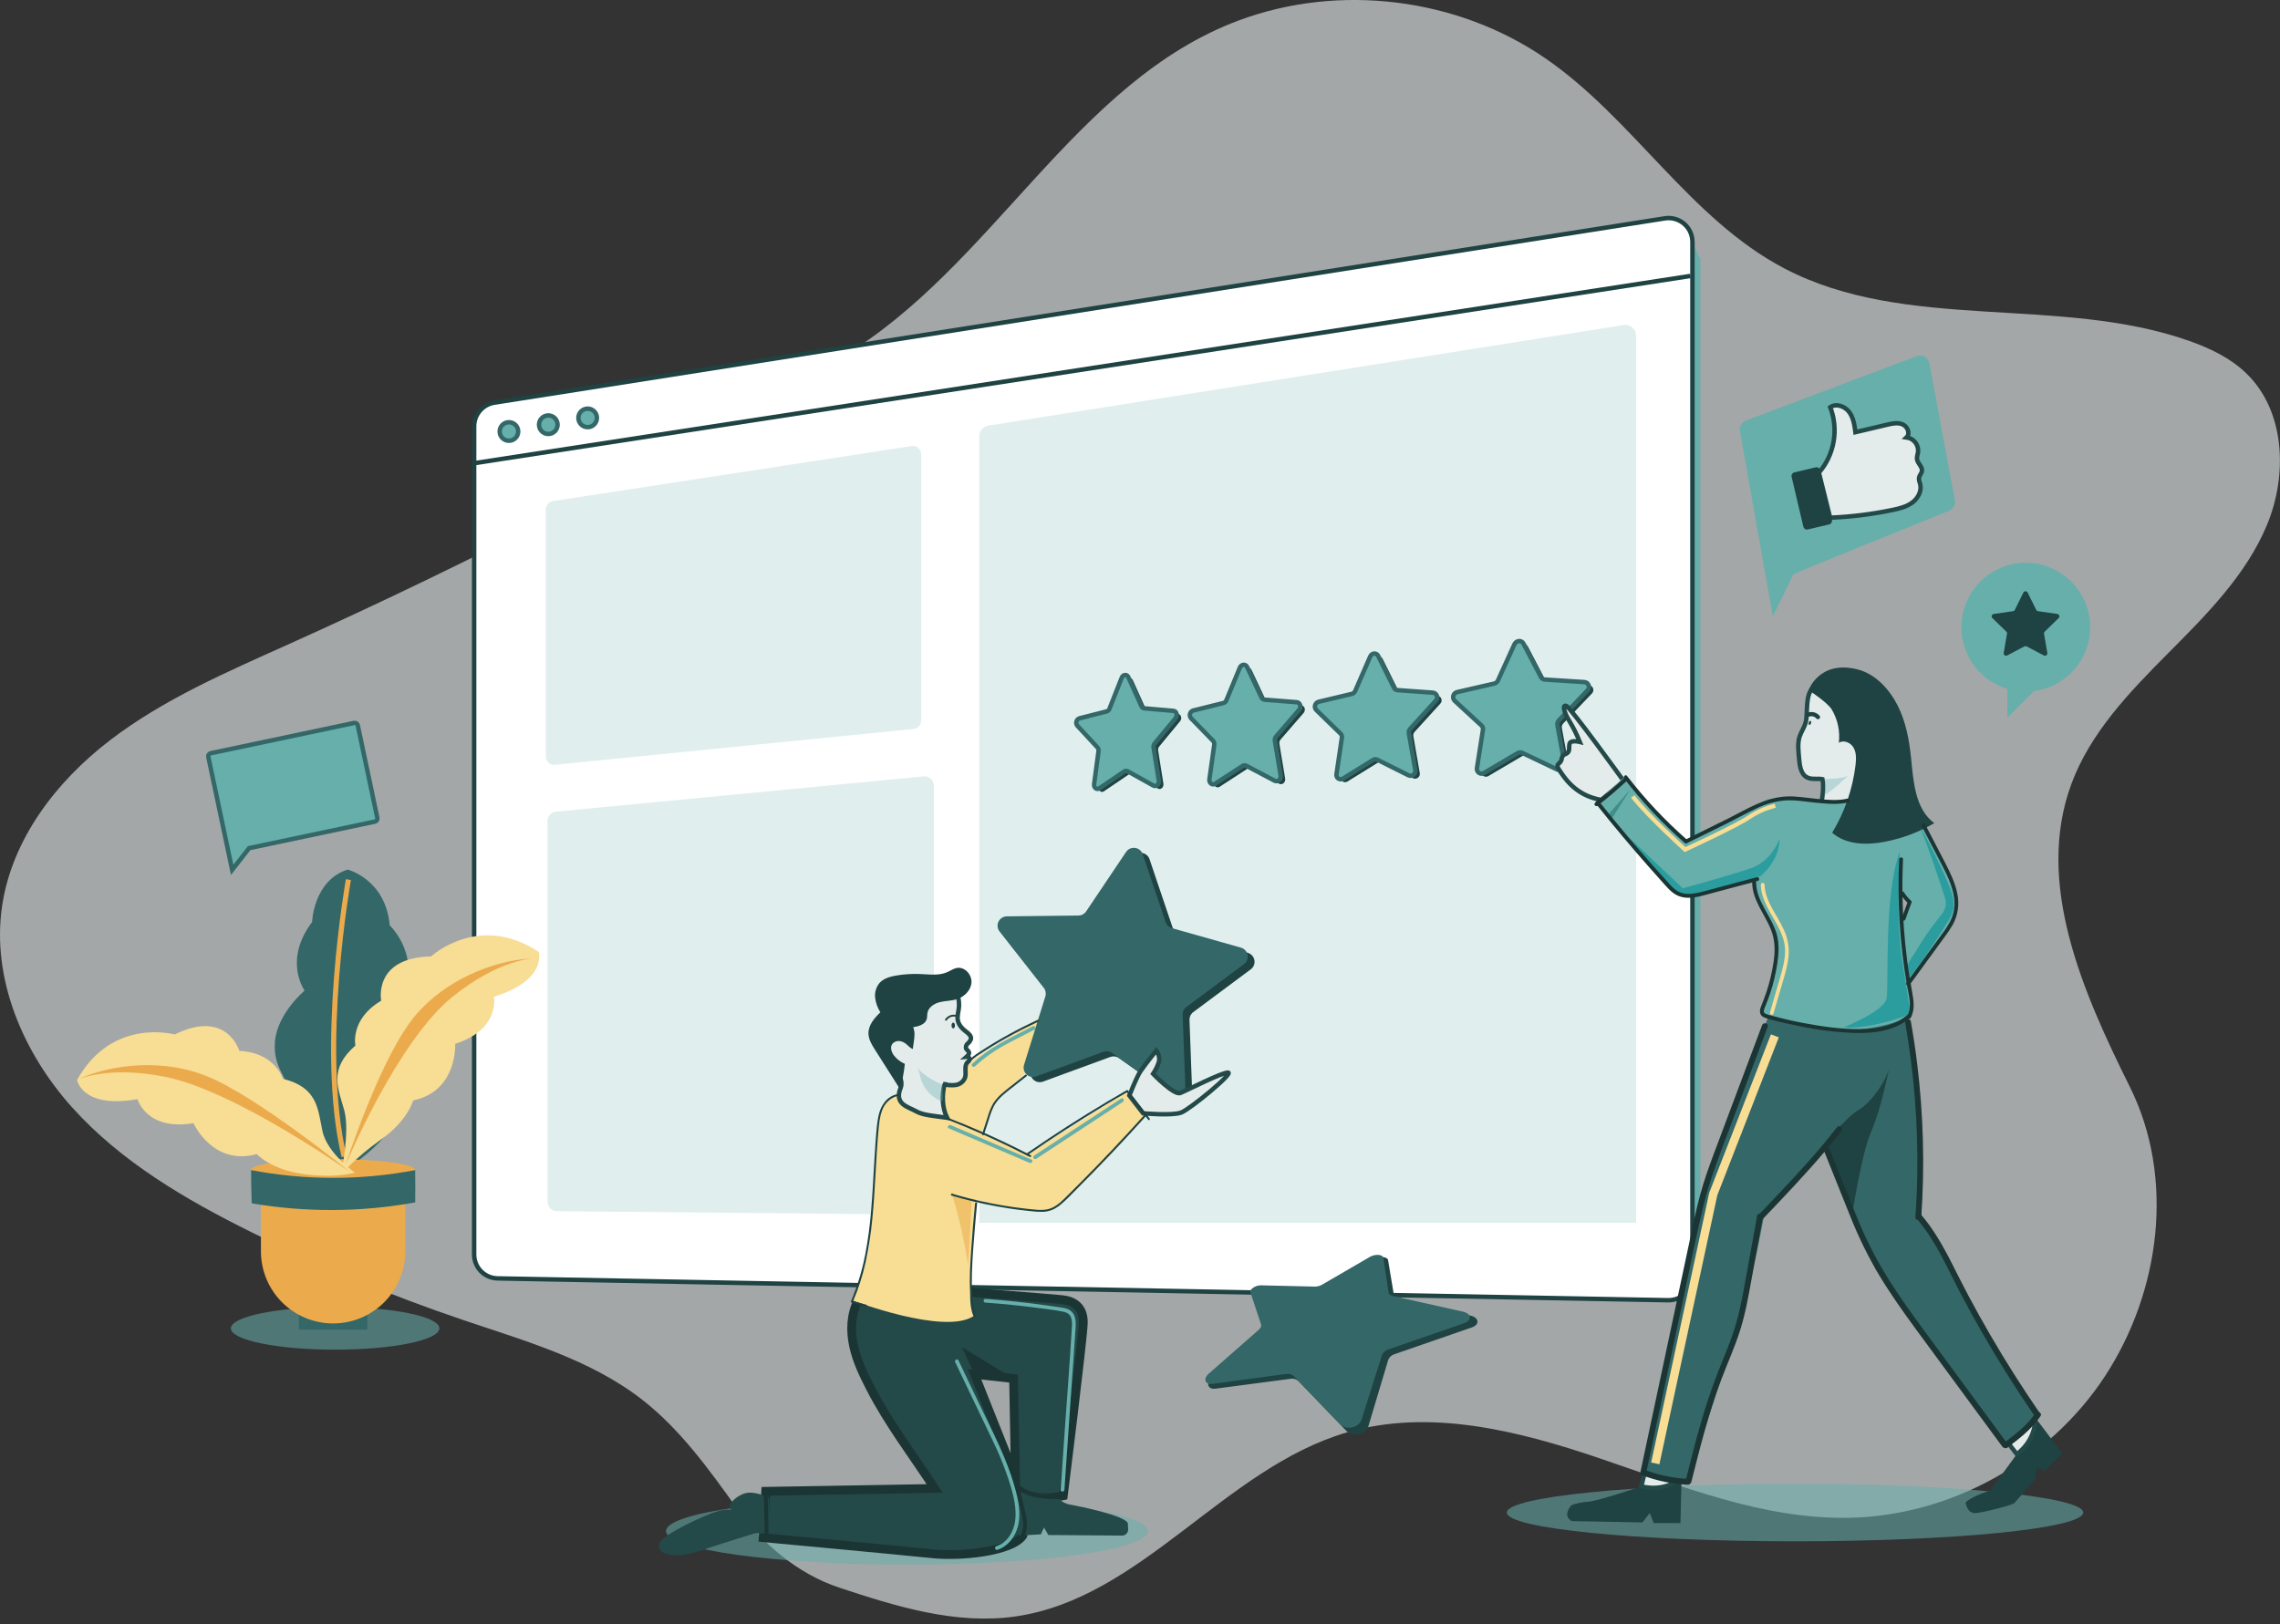 <svg width="400" height="285" viewBox="0 0 400 285" fill="none" xmlns="http://www.w3.org/2000/svg">
<rect x="0" y="0" width="400" height="285" fill="#333333" stroke="none"/>
<g clip-path="url(#clip0_0_2790)">
<path opacity="0.63" d="M129.281 264.675C124.352 257.774 119.311 250.771 112.613 245.562C103.539 238.513 92.162 235.312 81.278 231.628C68.578 227.333 56.181 222.193 44.168 216.241C32.63 210.52 21.256 203.891 12.649 194.308C4.042 184.725 -1.515 171.711 0.368 158.97C2.1 147.251 9.859 137.126 19.268 129.912C28.677 122.699 39.683 117.97 50.488 113.109C83.791 98.138 116.225 81.303 147.635 62.684C174.104 46.995 188.557 14.256 217.408 3.556C234.973 -2.958 255.615 -0.401 271.054 10.188C286.493 20.776 296.467 38.407 313.03 47.09C334.5 58.339 361.303 51.75 384.147 59.844C387.735 61.119 391.262 62.802 394.006 65.431C400.927 72.023 401.384 83.312 397.706 92.132C394.029 100.953 387.052 107.907 380.312 114.683C373.571 121.46 366.716 128.588 363.403 137.553C356.956 155.003 365.405 174.09 373.68 190.752C381.6 206.704 379.03 226.606 369.276 241.506C359.522 256.407 342.154 265.999 324.362 266.325C309.277 266.601 294.867 260.718 280.581 255.868C266.295 251.017 250.748 247.113 236.261 251.352C214.762 257.649 200.243 280.522 178.064 283.647C167.639 285.116 157.186 281.882 147.198 278.566C139.965 276.167 133.711 270.87 129.281 264.675Z" fill="#E4EBEB"/>
<path d="M296.911 42.476L298.311 45.532V228.196L288.922 221.758L291.873 55.992L296.911 42.476Z" fill="#66AFAB"/>
<path opacity="0.55" d="M159.115 274.54C182.461 274.54 201.387 271.907 201.387 268.658C201.387 265.409 182.461 262.775 159.115 262.775C135.768 262.775 116.843 265.409 116.843 268.658C116.843 271.907 135.768 274.54 159.115 274.54Z" fill="#66AFAB"/>
<path opacity="0.55" d="M314.917 270.449C342.842 270.449 365.48 268.191 365.48 265.405C365.48 262.619 342.842 260.36 314.917 260.36C286.991 260.36 264.353 262.619 264.353 265.405C264.353 268.191 286.991 270.449 314.917 270.449Z" fill="#66AFAB"/>
<path d="M292.668 228.148L87.272 224.316C86.176 224.29 85.133 223.835 84.368 223.048C83.604 222.262 83.179 221.206 83.184 220.109V74.82C83.178 73.819 83.531 72.849 84.179 72.086C84.826 71.322 85.725 70.815 86.714 70.657L292.11 38.309C292.707 38.218 293.317 38.258 293.897 38.426C294.478 38.593 295.015 38.885 295.472 39.28C295.929 39.675 296.294 40.164 296.544 40.715C296.794 41.265 296.921 41.862 296.918 42.466V223.938C296.921 224.495 296.813 225.047 296.6 225.562C296.387 226.077 296.073 226.544 295.678 226.936C295.282 227.328 294.812 227.637 294.295 227.845C293.778 228.053 293.225 228.156 292.668 228.148V228.148Z" fill="white" stroke="#1F4242" stroke-width="0.778" stroke-miterlimit="10"/>
<path opacity="0.2" d="M287.039 214.559H171.806V76.552C171.806 76.1 171.968 75.662 172.262 75.318C172.556 74.974 172.963 74.746 173.41 74.676L284.843 57.032C285.115 56.988 285.392 57.004 285.656 57.079C285.921 57.153 286.166 57.284 286.375 57.463C286.583 57.641 286.751 57.863 286.865 58.112C286.98 58.362 287.039 58.633 287.039 58.908V214.559Z" fill="#66AFAB"/>
<path d="M198.741 119.337L201.042 124.438C201.083 124.539 201.151 124.628 201.238 124.695C201.325 124.761 201.429 124.803 201.538 124.816L206.651 125.256C207.204 125.302 207.434 126.068 207.036 126.548L203.365 130.997C203.288 131.094 203.231 131.205 203.2 131.324C203.168 131.444 203.162 131.569 203.181 131.691L204.108 137.514C204.206 138.138 203.641 138.648 203.151 138.375L198.629 135.864C198.536 135.813 198.43 135.789 198.324 135.795C198.218 135.8 198.115 135.836 198.028 135.897L193.664 138.855C193.2 139.167 192.655 138.73 192.737 138.112L193.513 132.328C193.531 132.211 193.524 132.092 193.491 131.978C193.458 131.865 193.4 131.76 193.322 131.671L189.802 127.879C189.714 127.779 189.651 127.659 189.62 127.529C189.588 127.399 189.588 127.264 189.621 127.135C189.653 127.005 189.716 126.886 189.805 126.786C189.894 126.687 190.006 126.611 190.131 126.564L194.955 125.332C195.065 125.298 195.165 125.24 195.247 125.161C195.33 125.083 195.393 124.986 195.432 124.878L197.584 119.419C197.811 118.864 198.495 118.795 198.741 119.337Z" fill="#1F4242"/>
<path d="M219.583 117.562L222.097 122.909C222.144 123.018 222.22 123.112 222.317 123.182C222.414 123.251 222.527 123.293 222.646 123.303L228.279 123.747C228.887 123.793 229.14 124.595 228.703 125.101L224.654 129.777C224.569 129.877 224.507 129.993 224.472 130.119C224.437 130.245 224.429 130.378 224.45 130.507L225.469 136.616C225.578 137.273 224.953 137.806 224.417 137.523L219.439 134.894C219.336 134.842 219.221 134.818 219.105 134.824C218.99 134.83 218.878 134.867 218.781 134.93L213.98 138.049C213.474 138.378 212.873 137.917 212.965 137.27L213.816 131.207C213.835 131.085 213.827 130.96 213.792 130.842C213.757 130.723 213.695 130.614 213.612 130.523L209.747 126.56C209.655 126.455 209.59 126.33 209.558 126.194C209.526 126.058 209.528 125.916 209.564 125.782C209.6 125.647 209.669 125.523 209.765 125.421C209.86 125.32 209.98 125.244 210.112 125.199L215.416 123.885C215.534 123.851 215.642 123.79 215.733 123.707C215.824 123.625 215.894 123.522 215.939 123.408L218.308 117.674C218.561 117.066 219.314 116.993 219.583 117.562Z" fill="#1F4242"/>
<path d="M242.568 115.603L245.348 121.21C245.403 121.326 245.489 121.425 245.595 121.497C245.701 121.569 245.825 121.612 245.953 121.62L252.197 122.064C252.352 122.085 252.498 122.149 252.619 122.249C252.739 122.349 252.829 122.481 252.878 122.63C252.927 122.779 252.934 122.939 252.896 123.091C252.859 123.243 252.779 123.381 252.667 123.49L248.181 128.42C248.088 128.522 248.02 128.644 247.981 128.777C247.942 128.91 247.934 129.049 247.958 129.186L249.078 135.614C249.11 135.766 249.099 135.923 249.048 136.069C248.996 136.216 248.906 136.345 248.786 136.443C248.666 136.541 248.521 136.605 248.367 136.627C248.214 136.648 248.057 136.628 247.915 136.567L242.41 133.819C242.295 133.762 242.167 133.735 242.039 133.742C241.91 133.749 241.786 133.789 241.677 133.859L236.373 137.145C236.247 137.221 236.1 137.258 235.953 137.252C235.805 137.245 235.663 137.196 235.543 137.109C235.424 137.022 235.332 136.902 235.281 136.763C235.229 136.625 235.219 136.474 235.253 136.33L236.199 129.958C236.22 129.829 236.21 129.697 236.17 129.572C236.13 129.447 236.061 129.334 235.969 129.242L231.697 125.091C231.597 124.981 231.526 124.847 231.492 124.702C231.458 124.557 231.461 124.406 231.501 124.262C231.542 124.119 231.618 123.988 231.723 123.883C231.828 123.777 231.958 123.7 232.101 123.658L237.954 122.265C238.083 122.23 238.202 122.167 238.303 122.08C238.404 121.993 238.483 121.884 238.536 121.762L241.165 115.725C241.437 115.087 242.272 115.022 242.568 115.603Z" fill="#1F4242"/>
<path d="M268.047 113.431L271.123 119.33C271.189 119.455 271.286 119.56 271.404 119.636C271.523 119.712 271.659 119.756 271.8 119.764L278.737 120.208C278.906 120.221 279.066 120.282 279.2 120.385C279.334 120.488 279.435 120.628 279.49 120.788C279.546 120.947 279.553 121.119 279.512 121.283C279.472 121.447 279.384 121.595 279.26 121.71L274.261 126.938C274.159 127.045 274.084 127.173 274.04 127.314C273.997 127.455 273.987 127.604 274.012 127.75L275.257 134.526C275.287 134.695 275.27 134.868 275.208 135.027C275.147 135.187 275.042 135.326 274.906 135.43C274.771 135.534 274.609 135.599 274.439 135.618C274.269 135.636 274.097 135.608 273.943 135.535L267.827 132.65C267.697 132.59 267.556 132.563 267.413 132.571C267.271 132.579 267.133 132.622 267.012 132.696L261.119 136.173C260.983 136.256 260.826 136.298 260.666 136.294C260.507 136.29 260.352 136.24 260.22 136.149C260.089 136.059 259.987 135.932 259.926 135.785C259.865 135.637 259.848 135.475 259.877 135.318L260.929 128.601C260.951 128.464 260.939 128.324 260.895 128.192C260.851 128.06 260.776 127.941 260.676 127.845L255.95 123.487C255.84 123.372 255.762 123.229 255.725 123.074C255.688 122.918 255.692 122.756 255.738 122.603C255.783 122.45 255.869 122.311 255.985 122.202C256.101 122.092 256.245 122.015 256.4 121.979L262.907 120.487C263.05 120.455 263.184 120.39 263.298 120.298C263.412 120.206 263.503 120.088 263.564 119.955L266.479 113.579C266.791 112.896 267.718 112.807 268.047 113.431Z" fill="#1F4242"/>
<path d="M197.952 118.811L200.253 123.912C200.294 124.013 200.362 124.102 200.45 124.168C200.537 124.235 200.64 124.277 200.749 124.29L205.863 124.73C206.415 124.776 206.645 125.542 206.247 126.021L202.567 130.468C202.489 130.564 202.433 130.676 202.401 130.795C202.369 130.915 202.363 131.039 202.382 131.161L203.309 136.985C203.408 137.609 202.843 138.119 202.353 137.846L197.837 135.338C197.744 135.287 197.638 135.263 197.532 135.269C197.426 135.274 197.323 135.31 197.236 135.371L192.872 138.329C192.408 138.641 191.863 138.204 191.948 137.586L192.721 131.802C192.739 131.685 192.732 131.566 192.699 131.452C192.666 131.339 192.608 131.234 192.53 131.145L189.014 127.352C188.929 127.253 188.869 127.134 188.839 127.006C188.81 126.879 188.811 126.746 188.843 126.619C188.875 126.492 188.937 126.374 189.024 126.276C189.111 126.178 189.22 126.102 189.342 126.054L194.167 124.822C194.276 124.789 194.376 124.73 194.459 124.652C194.541 124.573 194.605 124.476 194.643 124.368L196.796 118.91C197.026 118.338 197.709 118.269 197.952 118.811Z" fill="#66AFAB" stroke="#346768" stroke-width="0.778" stroke-miterlimit="10"/>
<path d="M218.794 117.036L221.312 122.377C221.359 122.486 221.434 122.58 221.53 122.649C221.626 122.718 221.739 122.761 221.857 122.771L227.49 123.215C228.098 123.264 228.351 124.066 227.914 124.569L223.865 129.252C223.781 129.352 223.719 129.469 223.685 129.594C223.65 129.72 223.643 129.852 223.665 129.981L224.68 136.091C224.789 136.748 224.168 137.28 223.629 136.998L218.65 134.369C218.547 134.316 218.432 134.292 218.316 134.298C218.201 134.305 218.089 134.341 217.993 134.405L213.191 137.523C212.685 137.852 212.087 137.392 212.176 136.745L213.03 130.681C213.049 130.559 213.041 130.434 213.005 130.316C212.969 130.198 212.907 130.089 212.823 129.998L208.958 126.034C208.866 125.93 208.801 125.804 208.769 125.668C208.737 125.533 208.739 125.391 208.775 125.256C208.811 125.121 208.88 124.998 208.976 124.896C209.072 124.794 209.191 124.718 209.323 124.674L214.627 123.359C214.745 123.326 214.854 123.265 214.945 123.183C215.036 123.1 215.106 122.997 215.15 122.883L217.519 117.148C217.772 116.54 218.541 116.468 218.794 117.036Z" fill="#66AFAB" stroke="#346768" stroke-width="0.778" stroke-miterlimit="10"/>
<path d="M241.779 115.078L244.559 120.684C244.615 120.801 244.701 120.9 244.807 120.973C244.914 121.045 245.039 121.087 245.167 121.095L251.411 121.542C251.567 121.562 251.713 121.626 251.834 121.726C251.955 121.825 252.045 121.957 252.094 122.106C252.143 122.255 252.149 122.414 252.111 122.566C252.074 122.718 251.994 122.856 251.881 122.965L247.396 127.895C247.303 127.997 247.234 128.119 247.195 128.252C247.157 128.384 247.149 128.524 247.172 128.66L248.293 135.088C248.327 135.241 248.319 135.4 248.268 135.547C248.218 135.695 248.128 135.826 248.008 135.926C247.888 136.026 247.743 136.091 247.588 136.114C247.434 136.136 247.276 136.116 247.133 136.055L241.628 133.307C241.513 133.25 241.385 133.224 241.256 133.231C241.128 133.238 241.004 133.278 240.895 133.347L235.594 136.633C235.468 136.709 235.322 136.746 235.175 136.739C235.028 136.733 234.886 136.683 234.766 136.597C234.647 136.51 234.556 136.391 234.504 136.253C234.452 136.115 234.441 135.965 234.474 135.821L235.417 129.446C235.438 129.317 235.428 129.184 235.388 129.06C235.348 128.935 235.279 128.822 235.187 128.729L230.915 124.579C230.813 124.469 230.742 124.335 230.708 124.19C230.673 124.045 230.676 123.893 230.716 123.749C230.757 123.606 230.834 123.475 230.939 123.369C231.044 123.264 231.175 123.187 231.319 123.146L237.172 121.752C237.3 121.718 237.419 121.655 237.519 121.568C237.619 121.481 237.698 121.372 237.75 121.25L240.379 115.213C240.649 114.562 241.483 114.483 241.779 115.078Z" fill="#66AFAB" stroke="#346768" stroke-width="0.778" stroke-miterlimit="10"/>
<path d="M267.258 112.905L270.347 118.804C270.412 118.929 270.509 119.034 270.627 119.11C270.745 119.186 270.881 119.23 271.021 119.238L277.958 119.682C278.127 119.695 278.287 119.756 278.421 119.859C278.555 119.962 278.656 120.102 278.711 120.262C278.767 120.421 278.774 120.593 278.733 120.757C278.693 120.921 278.605 121.069 278.481 121.184L273.486 126.412C273.383 126.518 273.306 126.647 273.262 126.788C273.218 126.929 273.208 127.078 273.233 127.224L274.478 134C274.508 134.169 274.49 134.342 274.429 134.501C274.367 134.66 274.262 134.8 274.127 134.904C273.992 135.008 273.83 135.073 273.66 135.093C273.491 135.112 273.319 135.084 273.164 135.012L267.064 132.111C266.935 132.051 266.793 132.025 266.651 132.033C266.509 132.041 266.371 132.083 266.249 132.157L260.357 135.634C260.221 135.717 260.063 135.759 259.904 135.755C259.744 135.751 259.589 135.701 259.458 135.61C259.326 135.52 259.224 135.393 259.163 135.245C259.102 135.098 259.085 134.936 259.114 134.779L260.166 128.062C260.189 127.925 260.178 127.784 260.134 127.652C260.09 127.52 260.014 127.402 259.913 127.306L255.187 122.948C255.077 122.833 255 122.69 254.962 122.534C254.925 122.379 254.93 122.217 254.975 122.064C255.021 121.91 255.106 121.772 255.223 121.663C255.339 121.553 255.482 121.476 255.638 121.44L262.131 119.951C262.275 119.919 262.408 119.855 262.523 119.762C262.637 119.67 262.728 119.552 262.789 119.419L265.69 113.05C266.003 112.37 266.929 112.281 267.258 112.905Z" fill="#66AFAB" stroke="#346768" stroke-width="0.778" stroke-miterlimit="10"/>
<path opacity="0.2" d="M162.167 213.126L97.693 212.527C97.255 212.522 96.837 212.345 96.53 212.033C96.222 211.722 96.05 211.302 96.05 210.865V144.057C96.053 143.645 96.208 143.249 96.486 142.946C96.764 142.642 97.145 142.452 97.555 142.413L162.016 136.229C162.246 136.206 162.478 136.232 162.697 136.304C162.916 136.376 163.118 136.494 163.289 136.648C163.461 136.803 163.598 136.992 163.692 137.202C163.786 137.413 163.836 137.641 163.837 137.872V211.453C163.838 211.672 163.795 211.89 163.712 212.093C163.628 212.296 163.505 212.481 163.35 212.636C163.195 212.792 163.011 212.915 162.808 212.999C162.605 213.083 162.387 213.126 162.167 213.126V213.126Z" fill="#66AFAB"/>
<path d="M186.539 228.072C184.748 227.848 165.855 226.429 165.855 226.429L150.514 228.266C149.272 230.652 149.183 233.507 149.752 236.137C150.32 238.766 151.5 241.217 152.736 243.61C155.831 249.657 160.268 255.487 163.985 261.175L134.342 261.681L133.892 269.808C133.892 269.808 158.631 272.109 163.561 272.628C168.49 273.147 177.502 272.273 179.444 269.437C179.444 269.437 180.788 265.704 179.667 263.016L179.595 262.03C179.595 262.03 181.895 263.43 186.539 262.454C186.539 262.454 189.976 234.996 190.049 232.157C190.121 229.317 188.333 228.299 186.539 228.072ZM178.149 259.21L170.958 241.135L177.82 241.901L178.149 259.21Z" fill="#244949" stroke="#1B3534" stroke-width="1.548" stroke-miterlimit="10"/>
<path d="M185.556 262.48C185.556 262.48 185.885 263.679 187.735 264.008C189.586 264.336 197.433 265.979 197.867 267.274L197.92 268.333C197.927 268.477 197.904 268.621 197.854 268.756C197.803 268.892 197.726 269.015 197.626 269.12C197.526 269.224 197.405 269.307 197.272 269.363C197.139 269.419 196.996 269.448 196.852 269.447L183.92 269.345L183.157 268.03L182.612 269.23L178.691 269.447L178.908 261.822L185.556 262.48Z" fill="#244949"/>
<path d="M134.895 262.808C134.895 262.808 132.39 261.493 130.645 262.046C129.575 262.393 128.65 263.087 128.016 264.017L128.233 265.003C128.233 265.003 127.576 264.675 125.726 265.22C123.875 265.766 116.356 269.144 115.702 270.777C115.048 272.411 117.674 273.827 122.568 272.194C127.461 270.56 132.482 269.036 132.482 269.036L134.878 269.144L134.895 262.808Z" fill="#244949"/>
<path opacity="0.55" d="M58.793 236.827C68.897 236.827 77.088 235.149 77.088 233.08C77.088 231.011 68.897 229.334 58.793 229.334C48.689 229.334 40.498 231.011 40.498 233.08C40.498 235.149 48.689 236.827 58.793 236.827Z" fill="#66AFAB"/>
<path d="M58.895 206.254C58.895 206.254 51.109 197.118 51.007 193.108C50.919 189.165 47.793 187.709 48.243 182.71C48.684 177.797 53.439 173.817 53.439 173.817C53.439 173.817 49.64 168.559 54.754 161.783C54.754 161.783 54.987 154.49 60.998 152.581C60.998 152.581 67.662 154.29 68.376 162.378C68.376 162.378 74.508 168.125 69.992 176.006C69.992 176.006 73.072 178.399 72.733 181.833C72.395 185.267 70.761 188.967 70.873 192.188C70.985 195.409 67.498 201.298 58.895 206.254Z" fill="#346768"/>
<path d="M58.434 207.197C66.379 207.197 72.819 206.345 72.819 205.294C72.819 204.244 66.379 203.392 58.434 203.392C50.49 203.392 44.05 204.244 44.05 205.294C44.05 206.345 50.49 207.197 58.434 207.197Z" fill="#EBAB4C"/>
<path d="M61.126 154.34C61.126 154.34 55.828 184.012 60.37 202.935" stroke="#EBAB4C" stroke-width="0.896" stroke-miterlimit="10"/>
<path d="M59.791 206.172C59.791 206.172 61.464 198.614 60.38 194.765C59.295 190.917 57.629 187.588 62.351 183.457C62.351 183.457 61.365 178.836 66.873 175.59C66.873 175.59 65.398 168.031 75.625 167.824C75.625 167.824 83.985 160.055 94.505 167.035C94.505 167.035 96.079 171.965 86.641 174.903C86.641 174.903 87.821 180.605 79.855 183.161C79.855 183.161 80.347 191.423 72.48 193.096C72.48 193.096 71.596 196.586 66.873 199.928C62.151 203.27 59.791 206.172 59.791 206.172Z" fill="#F8DD95"/>
<path d="M64.274 230.435H52.608C52.51 230.435 52.43 230.514 52.43 230.612V233.12C52.43 233.218 52.51 233.297 52.608 233.297H64.274C64.372 233.297 64.452 233.218 64.452 233.12V230.612C64.452 230.514 64.372 230.435 64.274 230.435Z" fill="#346768"/>
<path d="M45.776 208.57H71.107V219.557C71.107 222.916 69.772 226.137 67.397 228.512C65.022 230.888 61.8 232.222 58.441 232.222V232.222C55.082 232.222 51.86 230.888 49.485 228.512C47.11 226.137 45.776 222.916 45.776 219.557V208.57V208.57Z" fill="#EBAB4C"/>
<path d="M72.845 210.983C63.364 212.712 53.654 212.767 44.155 211.144C44.092 209.199 44.056 207.256 44.05 205.317C53.559 207.131 63.326 207.131 72.835 205.317C72.861 207.208 72.865 209.097 72.845 210.983Z" fill="#346768"/>
<path d="M60.617 204.433C60.617 204.433 66.838 185.083 73.069 177.945C79.299 170.807 88.514 168.293 93.477 168.191C93.477 168.191 87.561 168.316 79.411 174.886C69.598 182.793 60.617 204.433 60.617 204.433Z" fill="#EBAB4C"/>
<path d="M62.263 205.771C62.263 205.771 57.363 202.324 56.558 198.423C55.753 194.522 55.703 190.782 49.624 189.293C49.624 189.293 48.368 184.738 41.986 184.39C41.986 184.39 39.814 176.986 30.645 181.515C30.645 181.515 19.649 178.461 13.517 189.5C13.517 189.5 14.381 194.591 24.122 192.869C24.122 192.869 25.696 198.475 33.945 197.082C33.945 197.082 37.306 204.64 45.059 202.508C45.059 202.508 47.452 205.202 53.179 206.001C58.908 206.8 62.263 205.771 62.263 205.771Z" fill="#F8DD95"/>
<path d="M61.474 205.702C61.474 205.702 44.931 192.228 36.117 188.767C27.303 185.307 17.963 187.295 13.507 189.49C13.507 189.49 18.811 186.884 29.074 188.968C41.427 191.475 61.474 205.702 61.474 205.702Z" fill="#EBAB4C"/>
<path d="M287.956 260.804C287.956 260.804 280.397 263.387 278.639 263.505C277.644 263.56 276.663 263.757 275.724 264.09C275.724 264.09 273.966 265.848 275.724 266.903L288.143 267.137L289.431 265.493L290.134 267.252H294.821L295.005 259.282L287.956 260.804Z" fill="#1F4242"/>
<path d="M353.827 255.158L349.177 261.513C349.177 261.513 345.891 262.568 344.842 263.62C344.842 263.62 345.076 265.615 346.601 265.496C348.125 265.378 353.045 264.09 353.397 263.738C353.748 263.387 357.143 259.404 357.143 259.404L357.261 257.412L358.668 258.115L361.833 255.069L357.048 248.72" fill="#1F4242"/>
<path d="M288.804 257.284L287.956 260.804C287.956 260.804 291.827 262.017 294.992 259.292L288.804 257.284Z" fill="#E4EBEB" stroke="#244949" stroke-width="0.778" stroke-miterlimit="10"/>
<path d="M351.612 252.292L353.827 255.158C353.827 255.158 357.202 252.887 357.048 248.72L351.612 252.292Z" fill="#E4EBEB" stroke="#244949" stroke-width="0.778" stroke-miterlimit="10"/>
<path d="M316.803 126.702C316.576 127.602 316.053 128.312 315.738 129.186C315.288 130.445 315.557 132.233 315.675 133.564C316.027 137.586 318.433 136.416 319.731 136.725C319.987 137.938 319.787 140.317 319.284 141.74C321.607 142.571 323.227 141.783 325.249 140.363C326.474 139.502 327.184 138.082 327.608 136.646C328.299 134.175 328.292 131.561 327.588 129.093C326.884 126.626 325.512 124.401 323.622 122.666C322.488 121.654 319.626 119.574 318.078 120.744C316.665 121.808 317.181 125.183 316.803 126.702Z" fill="#E4EBEB" stroke="#244949" stroke-width="0.778" stroke-miterlimit="10"/>
<path d="M310.332 178.119L298.728 209.057L287.86 258.47C287.86 258.47 293.217 260.258 296.194 259.811C296.194 259.811 301.699 242.545 304.676 233.317C307.654 224.089 309.589 212.613 309.589 212.613L320.007 200.858L329.084 222.735L352.006 253.393C352.006 253.393 356.469 250.419 357.363 247.737C357.363 247.737 346.945 233.005 344.267 225.86C342.544 221.395 340.133 217.227 337.122 213.507C337.122 213.507 337.122 184.038 334.444 177.64L310.332 178.119Z" fill="#346768"/>
<path d="M284.87 137.063C284.87 137.063 275.52 124.105 274.784 123.862C274.048 123.619 274.373 125.009 275.359 126.566C276.051 127.723 276.654 128.932 277.16 130.181C277.16 130.181 275.517 129.771 275.359 130.51C275.201 131.249 275.438 131.657 275.03 132.068C274.623 132.479 274.126 132.232 273.962 133.215C273.798 134.197 272.733 133.872 273.555 135.101C274.376 136.33 276.341 139.61 280.932 140.359L284.87 137.063Z" fill="#E4EBEB" stroke="#244949" stroke-width="0.778" stroke-miterlimit="10"/>
<path d="M343.064 157.041L336.676 142.827L327.894 139.702C327.894 139.702 322.022 141.674 317.74 140.083L310.181 140.149L295.596 147.737L284.88 136.429C284.88 136.429 281.225 139.518 280.18 141.154C280.18 141.154 288.61 151.5 293.02 156.055C293.569 156.622 294.257 157.036 295.016 157.254C295.775 157.472 296.578 157.487 297.345 157.297L307.798 154.734C308.364 157.412 309.37 159.977 310.776 162.325C313.007 165.897 309.133 178.099 309.133 178.099C309.133 178.099 322.229 184.058 335.476 178.247L334.878 172.296L342.709 160.869C343.093 160.315 343.327 159.672 343.389 159.001C343.451 158.331 343.339 157.655 343.064 157.041ZM333.586 162.016C333.586 162.016 333.218 157.796 333.682 156.696L334.963 158.621L333.586 162.016Z" fill="#66AFAB"/>
<path d="M322.606 130.336C323.461 129.761 324.71 130.32 325.206 131.22C325.702 132.121 325.646 133.218 325.534 134.24C325.029 138.445 323.632 142.493 321.436 146.114C323.835 148.23 327.414 148.313 330.556 147.721C333.654 147.141 336.628 146.029 339.347 144.435C335.962 141.944 335.689 137.106 335.265 132.932C334.937 129.741 334.335 126.521 332.856 123.672C331.377 120.822 328.962 118.223 325.847 117.451C319.165 115.788 317.302 121.095 317.302 121.095C317.302 121.095 320.641 123.261 321.371 124.51C322.409 126.264 322.843 128.311 322.606 130.336V130.336Z" fill="#1F4242"/>
<path d="M282.326 142.723L286.017 138.539L282.737 143.705L282.326 142.723Z" fill="#3F8E88"/>
<path opacity="0.61" d="M333.301 149.495C333.301 149.495 332.571 161.158 333.665 168.204C334.76 175.25 335.226 177.899 335.226 177.899C335.226 177.899 328.654 180.633 323.438 180.268C323.438 180.268 330.629 177.439 330.997 175.129C331.365 172.818 330.507 156.663 333.301 149.495Z" fill="#069299"/>
<path opacity="0.61" d="M339.899 161.379C340.557 160.564 341.322 159.696 341.375 158.641C341.37 158.072 341.259 157.509 341.046 156.982C339.732 152.972 338.384 148.966 336.853 145.029C338.097 147.288 339.274 149.58 340.382 151.904C340.964 153.127 341.529 154.363 342.026 155.631C342.479 156.821 342.87 158.096 342.683 159.354C342.509 160.498 341.874 161.514 341.253 162.49C339.226 165.677 337.178 168.868 334.743 171.757C335.045 171.399 334.569 169.844 334.743 169.279C334.993 168.438 335.729 167.574 336.173 166.831C337.283 164.927 338.529 163.105 339.899 161.379V161.379Z" fill="#069299"/>
<path opacity="0.61" d="M294.571 156.614C294.571 156.614 295.948 157.439 299.067 156.522C302.185 155.605 308.801 153.768 308.801 153.768C308.801 153.768 312.202 151.195 312.202 147.156C312.202 147.156 310.917 151.1 307.062 152.391C303.207 153.683 295.231 155.878 295.231 155.878L285.501 146.699C285.501 146.699 292.813 155.878 294.571 156.614Z" fill="#069299"/>
<path d="M320.007 200.874C320.007 200.874 323.915 195.987 326.11 194.732C328.305 193.476 330.967 189.562 331.437 187.37C331.437 187.37 330.027 194.577 328.302 198.494C326.577 202.412 325.016 212.751 325.016 212.751L320.007 200.874Z" fill="#1F4242"/>
<path d="M157.744 192.05C157.744 192.05 155.316 191.912 154.274 196.217C153.232 200.522 153.37 216.145 152.052 220.726C151.345 223.252 150.487 225.734 149.482 228.157C149.482 228.157 165.661 234.335 170.798 230.934C170.798 230.934 170.035 229.619 170.242 226.353C170.449 223.086 171.228 210.578 171.228 210.578C171.228 210.578 181.781 213.355 184.63 212.172C187.479 210.989 200.973 195.878 200.973 195.878L197.762 191.547L180.512 202.448L172.296 198.715L174.761 192.967L185.665 183.183L184.328 177.373L167.666 187.814L157.744 192.05Z" fill="#F8DD95"/>
<path d="M201.669 150.748L205.702 162.7C205.787 162.95 205.932 163.175 206.123 163.357C206.314 163.539 206.546 163.672 206.799 163.745L218.932 167.196C219.221 167.284 219.48 167.449 219.68 167.674C219.881 167.899 220.016 168.175 220.07 168.472C220.124 168.769 220.096 169.074 219.988 169.356C219.88 169.637 219.697 169.884 219.458 170.068L209.34 177.597C209.128 177.755 208.958 177.962 208.844 178.2C208.729 178.438 208.674 178.7 208.682 178.964L209.149 191.571C209.154 191.872 209.076 192.168 208.924 192.428C208.772 192.688 208.552 192.901 208.287 193.044C208.022 193.187 207.723 193.255 207.423 193.24C207.122 193.224 206.831 193.127 206.582 192.958L196.293 185.659C196.077 185.507 195.828 185.41 195.566 185.375C195.305 185.34 195.039 185.369 194.791 185.458L182.96 189.799C182.675 189.899 182.368 189.917 182.073 189.853C181.778 189.79 181.506 189.646 181.288 189.438C181.069 189.229 180.912 188.965 180.833 188.674C180.755 188.382 180.759 188.075 180.844 187.785L184.607 175.744C184.684 175.492 184.699 175.225 184.652 174.966C184.604 174.707 184.495 174.463 184.334 174.255L176.532 164.317C176.351 164.077 176.24 163.791 176.211 163.492C176.181 163.192 176.234 162.891 176.365 162.619C176.495 162.348 176.697 162.118 176.949 161.954C177.201 161.789 177.493 161.698 177.794 161.688L190.41 161.543C190.674 161.539 190.932 161.471 191.163 161.346C191.395 161.221 191.593 161.042 191.741 160.824L198.774 150.35C198.947 150.103 199.185 149.908 199.462 149.787C199.739 149.667 200.044 149.625 200.343 149.666C200.642 149.707 200.924 149.829 201.158 150.02C201.392 150.211 201.569 150.463 201.669 150.748Z" fill="#1F4242"/>
<path d="M200.466 149.857L204.502 161.81C204.587 162.059 204.731 162.284 204.922 162.466C205.112 162.647 205.344 162.781 205.596 162.855L217.739 166.289C218.028 166.377 218.287 166.542 218.487 166.767C218.688 166.992 218.823 167.268 218.877 167.565C218.931 167.861 218.903 168.167 218.795 168.449C218.687 168.73 218.504 168.977 218.265 169.161L208.143 176.693C207.931 176.85 207.76 177.056 207.646 177.294C207.531 177.532 207.476 177.794 207.486 178.057L207.953 190.664C207.959 190.965 207.882 191.263 207.73 191.524C207.578 191.785 207.357 191.999 207.092 192.142C206.826 192.286 206.526 192.354 206.225 192.338C205.923 192.322 205.632 192.224 205.383 192.054L195.093 184.755C194.878 184.602 194.629 184.504 194.367 184.469C194.106 184.434 193.839 184.463 193.591 184.554L181.761 188.892C181.476 188.991 181.169 189.009 180.875 188.944C180.58 188.88 180.309 188.736 180.091 188.528C179.873 188.32 179.716 188.056 179.638 187.765C179.56 187.474 179.563 187.167 179.648 186.878L183.397 174.833C183.477 174.582 183.493 174.315 183.446 174.055C183.398 173.796 183.288 173.552 183.124 173.345L175.339 163.42C175.158 163.179 175.047 162.894 175.018 162.594C174.988 162.295 175.042 161.993 175.172 161.722C175.302 161.451 175.504 161.221 175.756 161.056C176.008 160.892 176.3 160.8 176.601 160.791L189.214 160.646C189.478 160.642 189.737 160.575 189.969 160.449C190.201 160.324 190.4 160.145 190.548 159.927L197.581 149.453C197.756 149.209 197.994 149.017 198.27 148.898C198.546 148.78 198.849 148.739 199.146 148.781C199.444 148.822 199.724 148.945 199.957 149.134C200.19 149.324 200.366 149.574 200.466 149.857V149.857Z" fill="#346768"/>
<path d="M243.518 221.092L244.559 227.336C244.609 227.638 244.921 227.881 245.397 227.993L257.958 230.842C259.476 231.171 259.663 232.42 258.221 232.919L244.681 237.602C244.43 237.669 244.198 237.793 244.002 237.964C243.807 238.135 243.653 238.348 243.554 238.588L240.06 250.278C239.623 251.744 237.336 252.25 236.255 251.126L227.789 242.322C227.599 242.153 227.373 242.03 227.128 241.963C226.883 241.896 226.625 241.888 226.376 241.937L213.25 243.666C211.906 243.84 211.519 242.732 212.557 241.812L221.43 233.955C221.759 233.649 221.923 233.297 221.831 233.018L219.859 227.191C219.675 226.646 220.776 225.916 221.729 225.942L231.315 226.199C231.775 226.209 232.229 226.096 232.63 225.87L241.175 220.895C242.032 220.408 243.413 220.513 243.518 221.092Z" fill="#1F4242"/>
<path d="M242.689 220.681L243.613 226.79C243.655 227.082 243.958 227.319 244.421 227.424L256.663 230.158C258.142 230.487 258.306 231.69 256.88 232.18L243.573 236.78C243.325 236.849 243.095 236.974 242.901 237.145C242.708 237.316 242.555 237.528 242.456 237.766L238.871 249.104C238.424 250.521 236.186 251.02 235.147 249.942L226.984 241.463C226.798 241.3 226.576 241.182 226.337 241.118C226.097 241.055 225.846 241.047 225.604 241.095L212.721 242.827C211.407 243.005 211.029 241.93 212.064 241.03L220.842 233.33C221.17 233.031 221.335 232.673 221.246 232.413L219.369 226.757C219.195 226.225 220.283 225.508 221.22 225.531L230.645 225.755C231.095 225.76 231.538 225.646 231.93 225.426L240.382 220.513C241.247 220.017 242.604 220.109 242.689 220.681Z" fill="#346768"/>
<path d="M168.044 174.781C168.242 175.477 168.3 176.205 168.215 176.924C168.129 177.637 167.902 178.36 168.044 179.063C168.208 179.871 168.819 180.509 169.473 181.009C169.914 181.337 170.443 181.774 170.334 182.323C170.224 182.631 170.031 182.903 169.776 183.109C169.649 183.212 169.555 183.349 169.504 183.503C169.453 183.658 169.447 183.825 169.486 183.983C169.598 184.239 169.917 184.37 169.993 184.64C170.068 184.909 169.825 185.218 169.592 185.425C169.667 185.417 169.743 185.428 169.813 185.456C169.883 185.485 169.945 185.53 169.993 185.588C170.042 185.647 170.075 185.716 170.089 185.79C170.104 185.865 170.1 185.941 170.078 186.014C169.983 186.166 169.863 186.302 169.723 186.415C169.089 187.072 169.585 188.206 169.309 189.086C169.173 189.431 168.948 189.732 168.656 189.96C168.364 190.188 168.016 190.333 167.649 190.381C166.914 190.469 166.169 190.41 165.457 190.207L165.714 190.237C165.227 192.179 165.28 194.335 166.151 196.132L163.85 195.82C162.773 195.672 161.665 195.514 160.709 194.989C159.22 194.17 156.837 193.73 158.017 190.858C158.385 189.957 157.859 188.886 157.551 187.979C157.021 186.395 155.608 185.189 155.25 183.559C154.941 182.195 155.441 180.736 156.315 179.641C157.189 178.547 158.395 177.771 159.637 177.131C160.88 176.49 162.181 175.957 163.387 175.248C164.105 174.765 164.867 174.35 165.661 174.009C166.473 173.716 167.433 173.68 168.159 174.14C168.216 174.17 168.267 174.212 168.307 174.262C168.348 174.312 168.378 174.37 168.395 174.433C168.402 174.551 168.162 174.834 168.044 174.781Z" fill="#E4EBEB" stroke="#244949" stroke-width="0.778" stroke-miterlimit="10"/>
<path opacity="0.35" d="M161.359 188.484C161.523 189.535 161.961 190.523 162.628 191.351C163.296 192.178 164.17 192.815 165.162 193.197C165.733 193.424 165.208 190.959 165.431 190.397C164.215 189.858 161.55 188.475 160.975 187.278" fill="#66AFAB"/>
<path d="M158.073 182.72C157.801 182.642 157.513 182.643 157.242 182.724C156.971 182.805 156.729 182.962 156.545 183.177C156.104 183.788 156.41 184.659 156.873 185.254C157.365 185.879 158.009 186.367 158.743 186.67C158.589 188.174 158.309 189.663 157.905 191.12L153.521 184.219C152.962 183.341 152.387 182.405 152.361 181.363C152.325 179.894 153.386 178.642 154.451 177.63C153.953 176.852 153.639 175.971 153.531 175.053C153.481 174.595 153.523 174.131 153.656 173.69C153.788 173.248 154.009 172.838 154.303 172.483C155.036 171.662 156.177 171.353 157.261 171.169C158.622 170.943 160.003 170.856 161.382 170.909C163.025 170.975 164.747 171.238 166.246 170.554C166.785 170.311 167.284 169.953 167.866 169.844C169.217 169.598 170.495 170.972 170.436 172.345C170.377 173.719 169.236 174.872 167.928 175.303C166.943 175.632 165.904 175.592 164.912 175.835C163.919 176.078 162.9 176.719 162.71 177.725C162.637 178.09 162.687 178.478 162.578 178.836C162.299 179.769 161.159 180.085 160.196 180.249C160.557 181.034 160.442 181.948 160.317 182.802C160.258 183.226 160.192 183.65 160.14 184.077C159.387 183.775 159.003 182.931 158.073 182.72Z" fill="#1F4242"/>
<path d="M198.133 192.224C198.133 192.224 199.353 189.112 200.023 188.067C200.693 187.022 202.862 184.334 202.862 184.334C202.862 184.334 203.608 185.32 203.309 186.349C203.071 187.084 202.73 187.782 202.297 188.422C202.297 188.422 205.955 192.231 207.075 191.784C208.196 191.337 214.305 188.199 215.439 188.199C216.573 188.199 208.794 194.62 207.223 195.218C205.652 195.816 200.555 195.35 200.555 195.35L198.133 192.224Z" fill="#E4EBEB" stroke="#244949" stroke-width="0.778" stroke-miterlimit="10"/>
<path opacity="0.55" d="M166.851 208.975C168.181 213.275 169.188 217.669 169.861 222.12C170.035 219.221 170.19 216.29 170.347 213.296C170.387 212.511 170.439 210.486 170.439 210.486C170.439 210.486 170.025 210.348 169.861 210.302C168.852 210.03 167.064 209.668 166.851 208.975Z" fill="#EBAB4C"/>
<path d="M168.766 236.396L170.958 241.129L177.82 241.891L168.766 236.396Z" fill="#1B3534"/>
<path d="M309.13 179.904L303.48 194.959C302.544 197.457 301.601 199.951 300.671 202.449C299.787 204.818 298.935 207.197 298.275 209.639C297.595 212.153 297.072 214.703 296.53 217.247L294.86 225.095L291.554 240.629L287.805 258.247C287.773 258.379 287.792 258.518 287.858 258.635C287.925 258.753 288.034 258.841 288.163 258.882C290.706 259.843 293.384 260.397 296.099 260.525C296.757 260.558 296.757 259.539 296.099 259.493C293.476 259.359 290.891 258.811 288.439 257.869L288.797 258.504L295.445 227.284C296.546 222.104 297.552 216.892 298.797 211.749C300.017 206.714 301.965 201.91 303.783 197.069L310.125 180.171C310.359 179.546 309.363 179.277 309.14 179.895L309.13 179.904Z" fill="#1B3534"/>
<path d="M296.737 259.998C298.246 253.981 299.761 247.947 301.953 242.134C303.047 239.235 304.338 236.409 305.275 233.455C306.212 230.5 306.767 227.349 307.326 224.253L309.261 213.612C309.38 212.954 308.387 212.682 308.275 213.336L306.557 222.79C305.998 225.866 305.492 228.962 304.647 231.992C303.803 235.022 302.557 237.825 301.42 240.708C300.283 243.59 299.297 246.593 298.426 249.581C297.44 252.943 296.599 256.337 295.748 259.732C295.587 260.389 296.583 260.649 296.734 260.005L296.737 259.998Z" fill="#1B3534"/>
<path d="M309.093 214.072C312.912 210.086 316.728 206.083 320.297 201.867C321.263 200.725 322.203 199.564 323.116 198.383C323.185 198.265 323.204 198.125 323.169 197.992C323.135 197.86 323.05 197.747 322.932 197.677C322.813 197.611 322.674 197.593 322.542 197.627C322.411 197.662 322.297 197.745 322.226 197.861C318.897 202.179 315.157 206.185 311.417 210.142C310.4 211.213 309.383 212.281 308.364 213.346C307.907 213.823 308.633 214.555 309.093 214.072V214.072Z" fill="#1B3534"/>
<path d="M320.021 201.994C321.542 205.79 323.054 209.589 324.592 213.382C326.006 216.962 327.703 220.425 329.666 223.737C331.605 226.958 333.781 230.027 335.996 233.064C338.359 236.301 340.748 239.524 343.124 242.752L351.264 253.81C351.655 254.339 352.549 253.81 352.155 253.291C347.363 246.78 342.572 240.27 337.78 233.764C335.568 230.753 333.38 227.727 331.388 224.562C329.356 221.338 327.597 217.95 326.13 214.433C324.372 210.217 322.712 205.955 321.013 201.712C320.77 201.104 319.771 201.383 320.027 201.988L320.021 201.994Z" fill="#1B3534"/>
<path d="M334.257 179.503C335.795 188.262 336.5 197.148 336.363 206.04C336.324 208.553 336.214 211.065 336.034 213.576C335.988 214.233 337.02 214.233 337.066 213.576C337.684 204.603 337.444 195.591 336.35 186.664C336.045 184.175 335.675 181.696 335.239 179.227C335.124 178.569 334.132 178.852 334.253 179.503H334.257Z" fill="#1B3534"/>
<path d="M336.435 214.043C339.722 217.898 341.694 222.673 344.043 227.113C346.517 231.812 349.167 236.413 351.993 240.915C353.59 243.459 355.242 245.969 356.949 248.444C357.323 248.99 358.217 248.474 357.839 247.925C354.801 243.508 351.929 238.98 349.226 234.339C347.885 232.032 346.587 229.7 345.332 227.343C344.119 225.059 342.982 222.742 341.782 220.441C340.468 217.927 339.012 215.476 337.181 213.307C336.751 212.801 336.025 213.53 336.452 214.033L336.435 214.043Z" fill="#1B3534"/>
<path d="M352.128 254.054C354.284 252.411 356.456 250.768 357.981 248.487C358.352 247.935 357.462 247.419 357.09 247.968C355.671 250.077 353.614 251.645 351.609 253.163C351.493 253.235 351.41 253.348 351.375 253.48C351.341 253.611 351.359 253.751 351.425 253.87C351.494 253.987 351.607 254.072 351.739 254.107C351.87 254.141 352.01 254.122 352.128 254.054V254.054Z" fill="#1B3534"/>
<path d="M280.174 141.273C283.155 145.015 286.231 148.677 289.402 152.259C290.168 153.122 290.935 153.982 291.702 154.839C292.422 155.631 293.132 156.518 294.091 157.031C296.033 158.076 298.363 157.248 300.319 156.725L308.38 154.576C308.467 154.552 308.541 154.494 308.586 154.416C308.631 154.337 308.642 154.244 308.618 154.157C308.595 154.07 308.537 153.996 308.458 153.951C308.38 153.906 308.287 153.895 308.2 153.919L301.259 155.772C300.151 156.068 299.044 156.397 297.923 156.64C296.911 156.857 295.813 156.985 294.821 156.61C293.828 156.236 293.115 155.358 292.419 154.592C291.639 153.738 290.865 152.879 290.098 152.016C288.565 150.287 287.051 148.535 285.557 146.758C283.898 144.786 282.266 142.793 280.66 140.78C280.384 140.451 279.901 140.925 280.174 141.266V141.273Z" fill="#1B3534"/>
<path d="M307.398 154.849C307.431 157.971 309.613 160.383 310.711 163.16C311.411 164.925 311.44 166.759 311.181 168.619C310.918 170.473 310.49 172.3 309.902 174.077C309.606 174.975 309.245 175.839 308.916 176.707C308.647 177.397 308.686 178.13 309.413 178.494C309.773 178.646 310.146 178.766 310.527 178.853L311.897 179.217C312.841 179.461 313.788 179.68 314.736 179.875C318.301 180.671 321.931 181.134 325.581 181.258C328.983 181.334 332.598 180.818 335.227 178.475C335.555 178.179 335.069 177.692 334.74 177.988C332.473 180.009 329.367 180.552 326.423 180.578C322.988 180.607 319.521 180.108 316.15 179.461C314.371 179.119 312.607 178.707 310.859 178.225C310.464 178.146 310.078 178.026 309.708 177.867C309.219 177.607 309.508 177.042 309.672 176.654C310.014 175.839 310.323 175.011 310.599 174.169C311.155 172.465 311.565 170.715 311.825 168.941C312.075 167.245 312.153 165.507 311.683 163.841C310.776 160.745 308.124 158.178 308.088 154.833C308.088 154.742 308.052 154.654 307.988 154.59C307.923 154.525 307.836 154.489 307.745 154.489C307.654 154.489 307.566 154.525 307.502 154.59C307.438 154.654 307.401 154.742 307.401 154.833L307.398 154.849Z" fill="#1B3534"/>
<path d="M280.246 140.386L279.832 140.859C279.767 140.925 279.731 141.013 279.732 141.105C279.733 141.197 279.77 141.284 279.835 141.349C279.9 141.413 279.989 141.449 280.081 141.449C280.172 141.448 280.26 141.411 280.325 141.346C282.093 139.97 283.798 138.516 285.442 136.985C285.77 136.682 285.281 136.199 284.955 136.498C283.314 138.032 281.609 139.486 279.838 140.859L280.325 141.346L280.739 140.872C281.028 140.544 280.545 140.054 280.252 140.386H280.246Z" fill="#1B3534"/>
<path d="M284.959 136.636C288.119 140.725 291.667 144.499 295.554 147.905C295.882 148.198 296.375 147.711 296.04 147.419C292.153 144.013 288.605 140.239 285.445 136.15C285.172 135.802 284.689 136.291 284.959 136.636Z" fill="#1B3534"/>
<path d="M296.02 147.912L302.695 144.626C304.505 143.729 306.27 142.733 308.101 141.875C309.656 141.102 311.34 140.622 313.07 140.459C314.887 140.324 316.685 140.652 318.479 140.837C320.372 141.027 322.423 141.237 324.283 140.794C324.713 140.692 324.532 140.031 324.102 140.137C322.409 140.534 320.553 140.347 318.844 140.186C317.023 140.015 315.212 139.663 313.379 139.755C309.626 139.943 306.477 141.977 303.191 143.617C300.693 144.869 298.179 146.095 295.675 147.334C295.277 147.531 295.626 148.122 296.004 147.928L296.02 147.912Z" fill="#1B3534"/>
<path d="M333.186 150.774C332.84 158.164 333.297 165.57 334.55 172.861C334.845 174.573 335.536 176.647 334.596 178.27C334.549 178.349 334.536 178.442 334.559 178.53C334.582 178.619 334.639 178.694 334.717 178.74C334.796 178.786 334.889 178.8 334.977 178.777C335.066 178.754 335.141 178.697 335.187 178.619C335.976 177.235 335.749 175.628 335.476 174.136C335.148 172.263 334.819 170.386 334.582 168.5C334.099 164.744 333.827 160.965 333.767 157.179C333.735 155.049 333.767 152.917 333.866 150.783C333.889 150.343 333.209 150.343 333.179 150.783L333.186 150.774Z" fill="#1B3534"/>
<path d="M337.178 145.032L340.136 150.704C341.043 152.456 341.999 154.214 342.535 156.124C343.07 158.033 343.044 159.926 342.134 161.684C341.687 162.492 341.182 163.267 340.622 164.001C339.993 164.862 339.367 165.722 338.742 166.581L334.47 172.421C334.21 172.779 334.799 173.124 335.065 172.769L339.028 167.327L340.964 164.671C341.549 163.907 342.088 163.108 342.577 162.279C343.502 160.606 343.788 158.655 343.382 156.787C343.001 154.872 342.124 153.084 341.233 151.358C340.081 149.135 338.925 146.911 337.766 144.687C337.562 144.293 336.971 144.641 337.175 145.032H337.178Z" fill="#1B3534"/>
<path d="M333.441 156.909C333.814 157.506 334.267 158.049 334.789 158.523L334.7 158.194C334.332 159.167 333.977 160.145 333.635 161.129C333.491 161.546 334.154 161.727 334.292 161.31C334.63 160.328 334.985 159.35 335.357 158.375C335.374 158.317 335.374 158.256 335.359 158.198C335.343 158.14 335.312 158.088 335.269 158.046C334.789 157.614 334.372 157.118 334.03 156.571C333.796 156.196 333.201 156.541 333.435 156.919L333.441 156.909Z" fill="#1B3534"/>
<path d="M157.692 191.945C157.174 192.011 156.676 192.184 156.23 192.455C155.783 192.726 155.399 193.087 155.102 193.516C154.376 194.486 154.09 195.702 153.932 196.881C153.761 198.156 153.676 199.445 153.58 200.73C153.485 202.015 153.41 203.319 153.337 204.614C153.189 207.207 153.055 209.803 152.831 212.393C152.629 214.966 152.288 217.527 151.809 220.063C151.333 222.575 150.62 225.037 149.68 227.415C149.558 227.717 149.43 228.019 149.298 228.322C149.286 228.345 149.279 228.37 149.277 228.396C149.276 228.422 149.28 228.448 149.29 228.472C149.3 228.496 149.315 228.518 149.334 228.536C149.353 228.554 149.375 228.567 149.4 228.575L151.904 229.278C151.947 229.288 151.992 229.28 152.029 229.258C152.067 229.235 152.094 229.199 152.106 229.157C152.118 229.115 152.113 229.07 152.093 229.032C152.072 228.993 152.038 228.964 151.996 228.949L149.492 228.246L149.594 228.499C150.591 226.192 151.361 223.794 151.895 221.338C152.424 218.873 152.806 216.379 153.038 213.868C153.295 211.325 153.446 208.771 153.59 206.218C153.735 203.664 153.87 201.134 154.096 198.6C154.208 197.341 154.303 196.047 154.754 194.857C154.933 194.336 155.218 193.856 155.589 193.448C155.96 193.04 156.411 192.712 156.913 192.484C157.159 192.385 157.418 192.321 157.682 192.297C157.902 192.277 157.902 191.932 157.682 191.968L157.692 191.945Z" fill="#1F4242"/>
<path d="M166.125 196.418C169.992 197.927 173.792 199.596 177.525 201.423C178.577 201.94 179.62 202.467 180.657 203.004C180.854 203.105 181.028 202.81 180.831 202.708C177.131 200.786 173.356 199.022 169.506 197.413C168.411 196.96 167.315 196.522 166.22 196.099C166.016 196.02 165.927 196.352 166.131 196.428L166.125 196.418Z" fill="#1F4242"/>
<path d="M180.279 202.681C182.494 201.148 184.734 199.651 186.999 198.192C189.265 196.733 191.563 195.3 193.894 193.894C195.195 193.114 196.51 192.347 197.837 191.593L197.63 191.567L201.449 196.496C201.584 196.671 201.824 196.427 201.692 196.253L197.874 191.324C197.846 191.297 197.811 191.281 197.773 191.276C197.735 191.271 197.696 191.279 197.663 191.297C195.33 192.643 193.017 194.023 190.726 195.438C188.434 196.854 186.157 198.316 183.894 199.826C182.627 200.667 181.37 201.519 180.121 202.382C179.94 202.507 180.121 202.806 180.295 202.678L180.279 202.681Z" fill="#1F4242"/>
<path d="M166.946 209.79C169.566 210.567 172.226 211.201 174.915 211.689C176.23 211.93 177.562 212.135 178.911 212.304C179.595 212.389 180.275 212.465 180.959 212.534C181.625 212.617 182.296 212.652 182.967 212.639C183.571 212.62 184.165 212.485 184.718 212.241C185.238 211.997 185.721 211.682 186.155 211.305C187.14 210.48 188.031 209.517 188.938 208.607C190.87 206.67 192.78 204.712 194.666 202.734C196.553 200.756 198.422 198.741 200.276 196.691L200.969 195.925C201.117 195.76 200.874 195.517 200.726 195.682C198.912 197.693 197.076 199.683 195.218 201.653C193.36 203.622 191.486 205.558 189.595 207.46C188.659 208.406 187.719 209.353 186.766 210.283C185.934 211.088 185.021 211.896 183.867 212.172C183.219 212.306 182.554 212.34 181.895 212.271C181.238 212.225 180.581 212.153 179.901 212.077C178.553 211.926 177.21 211.736 175.872 211.509C173.213 211.059 170.58 210.467 167.984 209.734L167.035 209.458C166.992 209.448 166.947 209.456 166.91 209.478C166.872 209.501 166.845 209.537 166.833 209.579C166.821 209.621 166.826 209.666 166.846 209.704C166.867 209.743 166.901 209.772 166.943 209.787L166.946 209.79Z" fill="#1F4242"/>
<path d="M171.064 211.138C170.801 213.782 170.582 216.431 170.406 219.084C170.226 221.644 170.042 224.214 170.203 226.781C170.285 228.192 170.505 229.592 170.86 230.961C170.875 231.001 170.904 231.034 170.942 231.053C170.98 231.073 171.024 231.078 171.065 231.067C171.106 231.055 171.142 231.029 171.164 230.993C171.187 230.957 171.196 230.914 171.189 230.872C170.531 228.417 170.436 225.87 170.512 223.346C170.59 220.76 170.804 218.174 171.021 215.597C171.142 214.109 171.277 212.623 171.429 211.138C171.452 210.917 171.1 210.921 171.083 211.138H171.064Z" fill="#1F4242"/>
<path d="M172.628 199.08L173.476 196.48C173.704 195.637 174.012 194.817 174.396 194.032C175.159 192.652 176.486 191.695 177.699 190.746L180.114 188.84C180.289 188.702 180.045 188.462 179.871 188.596L177.679 190.328C177.022 190.844 176.365 191.347 175.737 191.906C175.157 192.407 174.651 192.988 174.235 193.631C173.825 194.37 173.505 195.156 173.282 195.971L172.296 198.994C172.227 199.205 172.559 199.293 172.625 199.086L172.628 199.08Z" fill="#1F4242"/>
<path d="M169.723 186.684C170.389 186.046 171.116 185.474 171.892 184.975C172.677 184.449 173.479 183.947 174.284 183.457C175.914 182.469 177.58 181.541 179.28 180.673C180.246 180.183 181.221 179.713 182.205 179.263C182.405 179.171 182.231 178.876 182.03 178.968C178.516 180.566 175.131 182.434 171.905 184.555C171.036 185.102 170.224 185.733 169.48 186.441C169.464 186.457 169.451 186.476 169.443 186.497C169.434 186.518 169.429 186.54 169.429 186.562C169.429 186.585 169.434 186.607 169.443 186.628C169.451 186.649 169.464 186.668 169.48 186.684C169.496 186.7 169.515 186.713 169.536 186.721C169.556 186.73 169.579 186.734 169.601 186.734C169.624 186.734 169.646 186.73 169.667 186.721C169.688 186.713 169.707 186.7 169.723 186.684V186.684Z" fill="#1F4242"/>
<path d="M133.958 261.75C134.085 264.502 134.141 267.254 134.125 270.006C134.125 270.097 134.161 270.184 134.226 270.249C134.29 270.313 134.378 270.349 134.469 270.349C134.56 270.349 134.647 270.313 134.712 270.249C134.776 270.184 134.812 270.097 134.812 270.006C134.827 267.252 134.772 264.5 134.645 261.75C134.625 261.31 133.938 261.307 133.958 261.75Z" fill="#1B3534"/>
<path d="M177.899 260.169C178.333 261.934 178.776 263.699 179.197 265.464C179.559 266.979 179.831 268.845 178.514 269.992C178.185 270.281 178.668 270.768 179 270.479C180.314 269.328 180.314 267.475 179.986 265.878C179.578 263.906 179.033 261.934 178.55 259.962C178.538 259.919 178.518 259.879 178.49 259.843C178.463 259.808 178.428 259.779 178.39 259.756C178.351 259.734 178.308 259.72 178.263 259.715C178.219 259.709 178.174 259.712 178.131 259.724C178.088 259.736 178.047 259.756 178.012 259.784C177.977 259.811 177.947 259.845 177.925 259.884C177.903 259.923 177.888 259.966 177.883 260.01C177.877 260.055 177.881 260.1 177.892 260.143L177.899 260.169Z" fill="#1B3534"/>
<path d="M178.583 261.323C179.549 262.217 180.828 262.569 182.096 262.786C183.6 263.042 185.131 263.108 186.651 262.983C187.091 262.947 187.095 262.257 186.651 262.293C185.243 262.416 183.825 262.367 182.428 262.148C181.238 261.958 179.98 261.678 179.069 260.834C178.741 260.531 178.258 261.018 178.583 261.32V261.323Z" fill="#1B3534"/>
<path opacity="0.2" d="M160.33 127.914L97.275 134.204C97.072 134.213 96.868 134.18 96.678 134.105C96.488 134.031 96.316 133.918 96.172 133.773C96.029 133.628 95.917 133.455 95.844 133.264C95.772 133.074 95.74 132.87 95.751 132.666V89.458C95.737 89.101 95.851 88.752 96.072 88.472C96.293 88.192 96.607 87.999 96.957 87.93L160.012 78.254C160.22 78.233 160.431 78.257 160.629 78.326C160.828 78.394 161.009 78.504 161.16 78.649C161.312 78.794 161.43 78.97 161.507 79.165C161.584 79.361 161.617 79.57 161.605 79.779V126.376C161.62 126.745 161.498 127.106 161.262 127.39C161.027 127.673 160.695 127.86 160.33 127.914V127.914Z" fill="#66AFAB"/>
<path d="M83.299 81.258L296.566 48.421" stroke="#1F4242" stroke-width="0.778" stroke-miterlimit="10"/>
<path d="M89.287 77.34C90.185 77.34 90.913 76.612 90.913 75.714C90.913 74.815 90.185 74.087 89.287 74.087C88.388 74.087 87.66 74.815 87.66 75.714C87.66 76.612 88.388 77.34 89.287 77.34Z" fill="#66AFAB" stroke="#346768" stroke-width="0.778" stroke-miterlimit="10"/>
<path d="M96.194 76.148C97.093 76.148 97.821 75.42 97.821 74.521C97.821 73.623 97.093 72.894 96.194 72.894C95.296 72.894 94.567 73.623 94.567 74.521C94.567 75.42 95.296 76.148 96.194 76.148Z" fill="#66AFAB" stroke="#346768" stroke-width="0.778" stroke-miterlimit="10"/>
<path d="M306.323 73.792L336.262 62.5C336.49 62.415 336.734 62.382 336.977 62.401C337.22 62.42 337.456 62.492 337.668 62.611C337.88 62.731 338.064 62.895 338.207 63.092C338.349 63.29 338.447 63.516 338.493 63.755L342.946 87.765C343.017 88.147 342.953 88.541 342.766 88.881C342.58 89.222 342.281 89.487 341.921 89.632C336.367 91.863 314.572 100.638 314.572 100.825C314.572 101.012 311.016 108.121 311.016 108.121L305.262 75.658C305.193 75.272 305.262 74.874 305.456 74.534C305.65 74.193 305.957 73.93 306.323 73.792V73.792Z" fill="#66AFAB"/>
<path d="M103.099 74.955C103.997 74.955 104.725 74.226 104.725 73.328C104.725 72.43 103.997 71.701 103.099 71.701C102.2 71.701 101.472 72.43 101.472 73.328C101.472 74.226 102.2 74.955 103.099 74.955Z" fill="#66AFAB" stroke="#346768" stroke-width="0.778" stroke-miterlimit="10"/>
<path d="M319.103 82.944C320.443 81.388 321.336 79.499 321.687 77.477C322.038 75.454 321.835 73.374 321.098 71.458C322.12 70.729 323.645 71.271 324.404 72.276C325.163 73.282 325.347 74.577 325.512 75.836L331.079 74.521C331.986 74.304 332.972 74.097 333.823 74.478C334.674 74.86 335.167 76.105 334.48 76.749C335.081 76.828 335.627 77.136 336.005 77.609C336.382 78.082 336.562 78.683 336.505 79.286C336.445 79.727 336.252 80.164 336.324 80.601C336.445 81.344 337.287 81.899 337.178 82.645C337.116 83.066 336.754 83.391 336.675 83.808C336.597 84.226 336.794 84.6 336.886 84.995C337.165 86.201 336.462 87.466 335.466 88.196C334.47 88.925 333.228 89.231 332.019 89.484C328.415 90.237 324.754 90.69 321.075 90.838L319.103 82.944Z" fill="#E4EBEB" stroke="#244949" stroke-width="0.778" stroke-miterlimit="10"/>
<path d="M318.541 82.004L314.799 82.886C314.451 82.969 314.235 83.317 314.317 83.665L316.382 92.42C316.464 92.768 316.813 92.983 317.161 92.901L320.903 92.019C321.251 91.937 321.467 91.588 321.385 91.24L319.32 82.486C319.238 82.138 318.889 81.922 318.541 82.004Z" fill="#1F4242"/>
<path d="M366.7 110.046C366.7 112.793 365.7 115.446 363.885 117.508C362.07 119.57 359.566 120.9 356.841 121.249L352.177 125.912V120.874C350.17 120.276 348.368 119.132 346.973 117.569C345.579 116.006 344.646 114.086 344.28 112.023C343.914 109.961 344.129 107.837 344.9 105.889C345.672 103.942 346.969 102.247 348.649 100.995C350.328 99.742 352.322 98.982 354.409 98.798C356.496 98.614 358.592 99.013 360.465 99.952C362.337 100.892 363.912 102.333 365.012 104.115C366.113 105.898 366.696 107.951 366.696 110.046H366.7Z" fill="#66AFAB"/>
<path d="M355.717 103.953L357.228 107.013C357.26 107.076 357.306 107.13 357.363 107.17C357.421 107.21 357.487 107.235 357.557 107.243L360.935 107.733C361.013 107.744 361.086 107.777 361.145 107.827C361.205 107.878 361.25 107.944 361.274 108.019C361.298 108.093 361.301 108.173 361.283 108.249C361.264 108.325 361.225 108.394 361.169 108.449L358.724 110.832C358.675 110.879 358.638 110.938 358.617 111.002C358.596 111.067 358.591 111.136 358.602 111.203L359.18 114.568C359.194 114.645 359.186 114.725 359.156 114.797C359.127 114.87 359.078 114.933 359.014 114.979C358.951 115.025 358.876 115.052 358.798 115.057C358.719 115.062 358.641 115.046 358.572 115.009L355.549 113.421C355.489 113.391 355.423 113.374 355.355 113.374C355.288 113.374 355.221 113.391 355.161 113.421L352.138 115.009C352.069 115.046 351.991 115.062 351.913 115.057C351.834 115.052 351.759 115.025 351.696 114.979C351.633 114.933 351.583 114.87 351.554 114.797C351.525 114.725 351.516 114.645 351.53 114.568L352.105 111.203C352.117 111.136 352.113 111.067 352.093 111.003C352.072 110.938 352.036 110.879 351.987 110.832L349.542 108.449C349.486 108.394 349.446 108.325 349.428 108.249C349.409 108.173 349.412 108.093 349.436 108.019C349.46 107.944 349.505 107.878 349.565 107.827C349.625 107.777 349.697 107.744 349.775 107.733L353.153 107.243C353.223 107.235 353.289 107.21 353.347 107.17C353.404 107.13 353.451 107.076 353.482 107.013L354.99 103.953C355.027 103.89 355.08 103.837 355.144 103.801C355.208 103.764 355.28 103.745 355.353 103.745C355.427 103.745 355.499 103.764 355.563 103.801C355.627 103.837 355.68 103.89 355.717 103.953V103.953Z" fill="#1F4242"/>
<path d="M65.779 144.162L43.708 148.822L40.731 152.631L36.551 132.824C36.534 132.753 36.532 132.68 36.544 132.608C36.556 132.536 36.582 132.468 36.621 132.406C36.661 132.345 36.712 132.292 36.772 132.251C36.832 132.21 36.9 132.181 36.971 132.167L62.128 126.853C62.269 126.824 62.416 126.852 62.536 126.931C62.656 127.01 62.74 127.133 62.769 127.274L66.197 143.505C66.214 143.576 66.216 143.649 66.204 143.72C66.192 143.792 66.166 143.861 66.127 143.922C66.088 143.983 66.037 144.036 65.978 144.077C65.918 144.119 65.851 144.147 65.779 144.162V144.162Z" fill="#66AFAB" stroke="#346768" stroke-width="0.778" stroke-miterlimit="10"/>
<path d="M166.098 179.03C166.252 178.791 166.473 178.603 166.733 178.49C166.993 178.376 167.281 178.343 167.56 178.392C167.602 178.402 167.646 178.395 167.683 178.374C167.72 178.352 167.748 178.318 167.761 178.277C167.767 178.256 167.769 178.234 167.766 178.213C167.764 178.191 167.757 178.17 167.746 178.151C167.735 178.132 167.721 178.116 167.704 178.102C167.687 178.089 167.667 178.079 167.646 178.073C167.297 178.008 166.936 178.048 166.609 178.189C166.282 178.329 166.005 178.564 165.812 178.862C165.7 179.043 165.983 179.191 166.098 179.03V179.03Z" fill="#1F4242"/>
<path d="M167.235 180.453C167.402 180.453 167.538 180.224 167.538 179.94C167.538 179.657 167.402 179.428 167.235 179.428C167.068 179.428 166.933 179.657 166.933 179.94C166.933 180.224 167.068 180.453 167.235 180.453Z" fill="#1F4242"/>
<path opacity="0.35" d="M320.06 136.692C320.06 136.692 322.936 136.755 324.211 136.117C324.211 136.117 321.582 138.704 319.998 139.597C319.998 139.597 320.445 137.872 320.06 136.692Z" fill="#66AFAB"/>
<path d="M317.719 126.913C317.784 126.717 317.75 126.529 317.643 126.494C317.536 126.459 317.397 126.589 317.332 126.786C317.268 126.982 317.302 127.17 317.409 127.205C317.516 127.241 317.655 127.11 317.719 126.913Z" fill="#1F4242"/>
<path d="M317.237 125.406C317.529 125.293 317.849 125.272 318.153 125.347C318.457 125.423 318.731 125.59 318.936 125.827" stroke="#1F4242" stroke-width="0.741" stroke-miterlimit="10" stroke-linecap="round"/>
<path d="M166.473 197.995L180.621 204.042C181.005 204.206 181.34 203.638 180.949 203.474L166.802 197.43C166.417 197.266 166.082 197.831 166.473 197.995Z" fill="#66AFAB"/>
<path d="M181.764 203.349L197.016 193.335C197.371 193.105 197.039 192.537 196.687 192.77L181.432 202.767C181.081 203 181.409 203.569 181.761 203.336L181.764 203.349Z" fill="#66AFAB"/>
<path d="M171.06 187.092C172.506 185.755 174.103 184.592 175.819 183.625C177.679 182.58 179.601 181.653 181.494 180.667C181.869 180.473 181.537 179.904 181.166 180.098C179.227 181.107 177.255 182.07 175.355 183.148C173.638 184.125 172.038 185.296 170.587 186.638C170.258 186.927 170.741 187.391 171.05 187.105L171.06 187.092Z" fill="#66AFAB"/>
<path d="M167.58 239.015C169.736 243.524 171.891 248.032 174.045 252.539C175.114 254.712 176.043 256.953 176.825 259.246C177.544 261.441 178.267 263.801 178.166 266.147C178.07 268.29 176.979 270.617 174.804 271.31C174.403 271.438 174.574 272.073 174.978 271.944C176.805 271.363 178.057 269.726 178.557 267.922C179.198 265.595 178.629 263.117 177.995 260.856C176.621 255.927 174.215 251.392 172.02 246.801L168.146 238.696C167.965 238.315 167.4 238.65 167.58 239.025V239.015Z" fill="#66AFAB"/>
<path d="M172.881 228.565C175.904 228.784 178.919 229.088 181.925 229.478C183.42 229.675 184.935 229.843 186.414 230.135C187.071 230.264 187.666 230.523 187.909 231.197C188.064 231.73 188.111 232.289 188.048 232.84C187.699 238.913 187.213 244.98 186.795 251.046L186.082 261.408C186.053 261.832 186.71 261.829 186.74 261.408L188.054 242.318C188.271 239.16 188.524 236.002 188.711 232.84C188.774 231.766 188.685 230.507 187.673 229.882C187.117 229.534 186.434 229.465 185.8 229.366C185.024 229.248 184.245 229.133 183.47 229.038C179.953 228.547 176.426 228.174 172.888 227.917C172.464 227.884 172.467 228.542 172.888 228.574L172.881 228.565Z" fill="#66AFAB"/>
<path d="M308.916 155.25C308.985 157.967 310.677 160.179 311.903 162.503C312.56 163.774 313.112 165.115 313.165 166.571C313.227 168.342 312.724 170.068 312.235 171.75C311.663 173.722 311.09 175.687 310.516 177.646C310.493 177.73 310.504 177.82 310.547 177.896C310.59 177.972 310.662 178.027 310.746 178.05C310.83 178.073 310.92 178.062 310.996 178.019C311.072 177.976 311.127 177.904 311.15 177.82L312.688 172.533C313.178 170.857 313.707 169.161 313.812 167.406C313.879 165.933 313.583 164.466 312.951 163.134C312.392 161.898 311.656 160.751 310.999 159.568C310.256 158.224 309.612 156.801 309.573 155.24C309.573 154.816 308.916 154.816 308.916 155.24V155.25Z" fill="#F8DD95"/>
<path d="M311.446 141.381C309.836 141.77 308.307 142.437 306.927 143.353C304.955 144.763 295.626 149.075 295.626 149.075C295.626 149.075 289.125 143.212 286.443 139.748" stroke="#F8DD95" stroke-width="0.741" stroke-miterlimit="10"/>
<path d="M311.378 181.758L300.572 209.518L290.398 256.778" stroke="#F8DD95" stroke-width="1.481" stroke-miterlimit="10"/>
</g>
<defs>
<clipPath id="clip0_0_2790">
<rect width="400" height="284.012" fill="white"/>
</clipPath>
</defs>
</svg>
